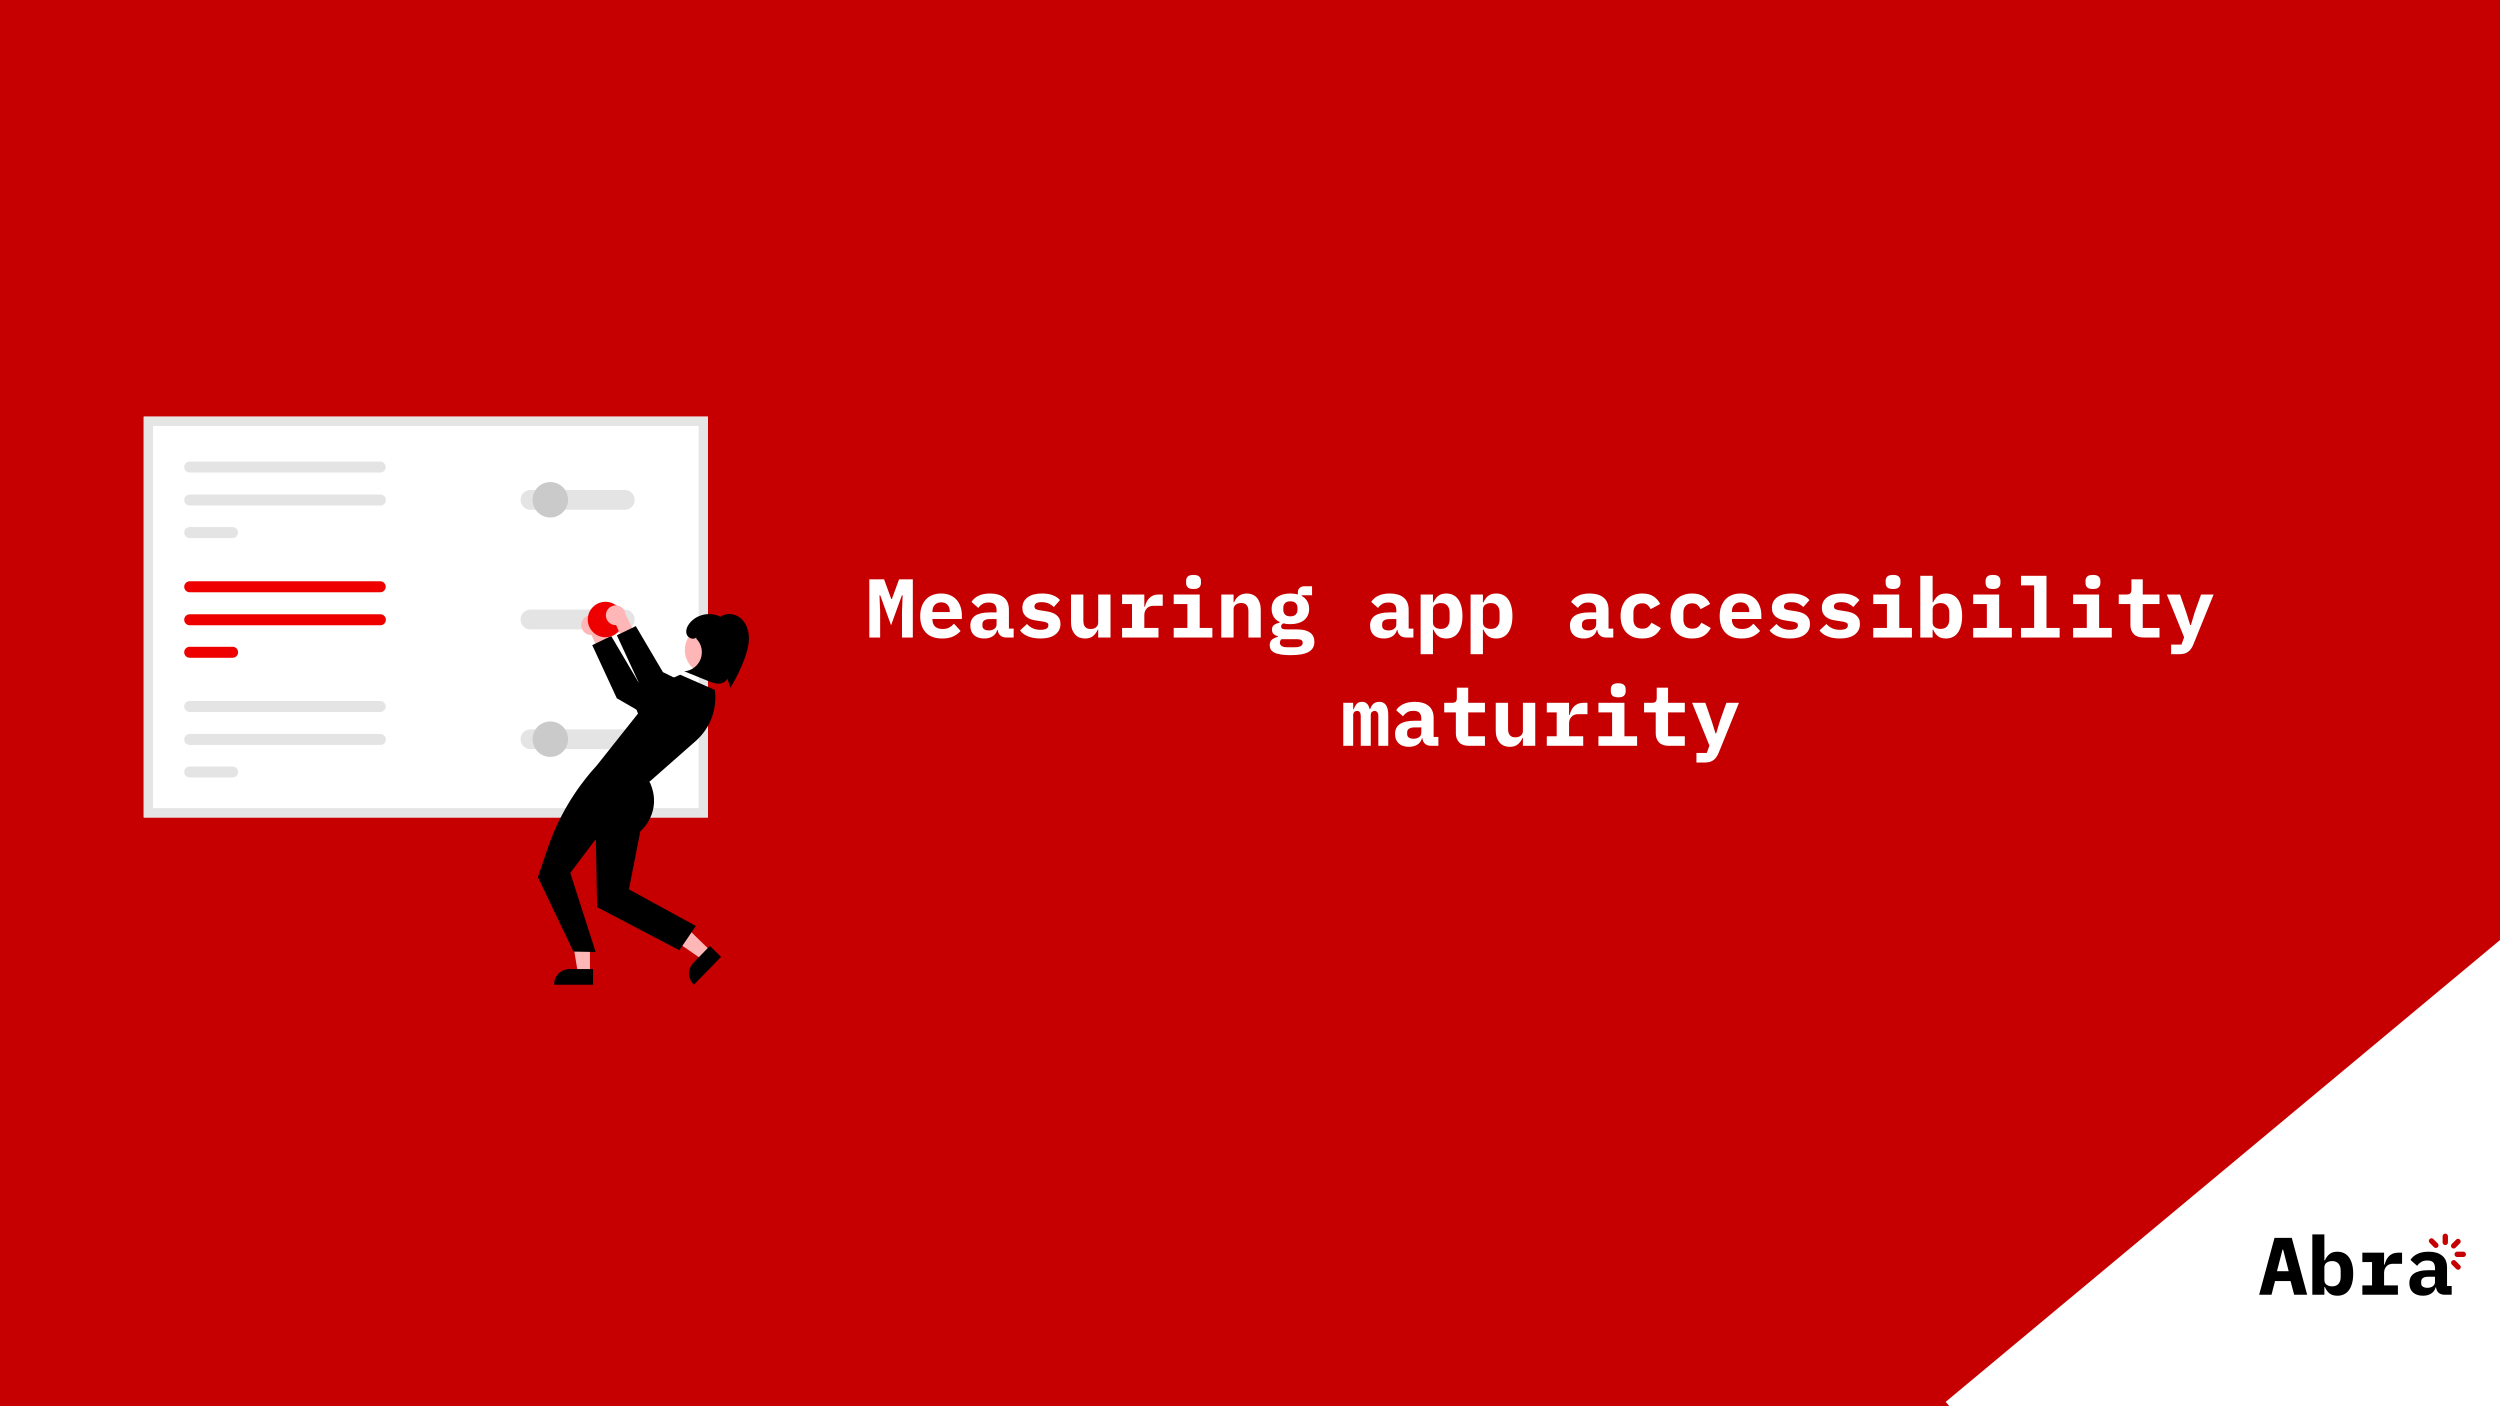 <svg xmlns="http://www.w3.org/2000/svg" width="1200" height="675" viewBox="0 0 1200 675" fill="none"><rect x="0" y="0" width="1200" height="675" fill="#333333" stroke="none"/><g clip-path="url(#clip0_2125_3212)"><rect width="1200" height="675" fill="#C60000"/><rect x="1201.31" y="450.13" width="201.626" height="348.022" transform="rotate(50.203 1201.31 450.13)" fill="white"/><g clip-path="url(#clip1_2125_3212)"><path d="M1173.49 621.478C1172.29 621.478 1171.32 621.178 1170.6 620.578C1169.87 619.952 1169.44 619.065 1169.31 617.917H1169.11C1168.75 619.248 1168.02 620.252 1166.92 620.93C1165.86 621.609 1164.54 621.948 1162.98 621.948C1161.03 621.948 1159.45 621.426 1158.25 620.383C1157.08 619.313 1156.49 617.826 1156.49 615.922C1156.49 613.809 1157.26 612.243 1158.8 611.226C1160.34 610.209 1162.59 609.7 1165.56 609.7H1168.8V608.683C1168.8 607.483 1168.51 606.583 1167.94 605.983C1167.39 605.356 1166.46 605.043 1165.13 605.043C1163.9 605.043 1162.91 605.278 1162.16 605.748C1161.4 606.217 1160.75 606.83 1160.21 607.587L1157.04 604.769C1157.72 603.622 1158.77 602.683 1160.21 601.952C1161.66 601.196 1163.53 600.817 1165.79 600.817C1168.55 600.817 1170.7 601.456 1172.24 602.735C1173.8 603.987 1174.58 605.891 1174.58 608.448V617.291H1176.81V621.478H1173.49ZM1165.17 618.152C1166.18 618.152 1167.04 617.904 1167.74 617.409C1168.45 616.913 1168.8 616.196 1168.8 615.256V612.83H1165.71C1163.34 612.83 1162.16 613.626 1162.16 615.217V616C1162.16 616.704 1162.43 617.239 1162.98 617.604C1163.53 617.969 1164.25 618.152 1165.17 618.152Z" fill="black"/><path d="M1133.93 616.979H1138.58V605.787H1133.93V601.287H1144.36V607H1144.63C1144.82 606.27 1145.06 605.565 1145.38 604.887C1145.71 604.183 1146.13 603.57 1146.63 603.048C1147.15 602.5 1147.77 602.07 1148.5 601.757C1149.23 601.444 1150.09 601.287 1151.08 601.287H1152.99V606.609H1148.7C1147.26 606.609 1146.18 607.039 1145.45 607.9C1144.72 608.735 1144.36 609.765 1144.36 610.992V616.979H1151V621.479H1133.93V616.979Z" fill="black"/><path d="M1109.92 592.522H1115.7V604.965H1115.98C1116.47 603.765 1117.19 602.774 1118.13 601.991C1119.06 601.209 1120.34 600.817 1121.95 600.817C1123.07 600.817 1124.09 601.026 1125 601.443C1125.94 601.861 1126.73 602.5 1127.38 603.361C1128.06 604.222 1128.58 605.317 1128.95 606.648C1129.34 607.978 1129.53 609.556 1129.53 611.383C1129.53 613.209 1129.34 614.787 1128.95 616.117C1128.58 617.448 1128.06 618.543 1127.38 619.404C1126.73 620.265 1125.94 620.904 1125 621.322C1124.09 621.739 1123.07 621.948 1121.95 621.948C1120.34 621.948 1119.06 621.569 1118.13 620.813C1117.19 620.03 1116.47 619.026 1115.98 617.8H1115.7V621.478H1109.92V592.522ZM1119.45 617.448C1120.76 617.448 1121.76 617.056 1122.46 616.274C1123.16 615.465 1123.52 614.356 1123.52 612.948V609.817C1123.52 608.409 1123.16 607.313 1122.46 606.53C1121.76 605.722 1120.76 605.317 1119.45 605.317C1118.44 605.317 1117.55 605.565 1116.8 606.061C1116.07 606.556 1115.7 607.339 1115.7 608.409V614.356C1115.7 615.426 1116.07 616.209 1116.8 616.704C1117.55 617.2 1118.44 617.448 1119.45 617.448Z" fill="black"/><path d="M1101.19 621.479L1099.47 614.905H1092.01L1090.33 621.479H1084.39L1091.77 594.165H1100.05L1107.44 621.479H1101.19ZM1095.91 599.839H1095.6L1092.95 610.17H1098.57L1095.91 599.839Z" fill="black"/><path d="M1178.95 595.016C1179.46 594.506 1180.24 594.506 1180.75 595.016C1181.26 595.526 1181.26 596.31 1180.75 596.821L1178.65 598.921C1178.4 599.171 1178.08 599.304 1177.75 599.304C1177.42 599.304 1177.1 599.171 1176.85 598.921C1176.34 598.411 1176.34 597.627 1176.85 597.116L1178.95 595.016Z" fill="#C60000"/><path d="M1178.7 605.205L1180.79 607.306C1181.3 607.816 1181.3 608.6 1180.79 609.111C1180.54 609.36 1180.22 609.493 1179.89 609.493C1179.56 609.493 1179.24 609.361 1178.99 609.111L1176.9 607.01C1176.39 606.5 1176.39 605.716 1176.9 605.205C1177.41 604.695 1178.19 604.695 1178.7 605.205Z" fill="#C60000"/><path d="M1168.02 594.745L1170.12 596.845C1170.63 597.356 1170.63 598.14 1170.12 598.65C1169.87 598.9 1169.55 599.033 1169.22 599.033C1168.89 599.033 1168.56 598.9 1168.31 598.65L1166.22 596.55C1165.71 596.039 1165.71 595.255 1166.22 594.745C1166.73 594.235 1167.51 594.235 1168.02 594.745Z" fill="#C60000"/><path d="M1179.45 600.801H1182.39C1183.1 600.801 1183.67 601.378 1183.67 602.086C1183.67 602.794 1183.1 603.371 1182.39 603.371H1179.45C1178.74 603.371 1178.16 602.794 1178.16 602.086C1178.16 601.378 1178.74 600.801 1179.45 600.801Z" fill="#C60000"/><path d="M1172.45 593.415C1172.45 592.708 1173.03 592.13 1173.74 592.13C1174.44 592.13 1175.02 592.708 1175.02 593.415V596.365C1175.02 597.073 1174.44 597.65 1173.74 597.65C1173.03 597.65 1172.45 597.073 1172.45 596.365V593.415Z" fill="#C60000"/></g><path d="M432.951 293.56L433.271 285.76H432.911L427.711 300.12L422.511 285.76H422.151L422.471 293.56V306H417.271V278.08H424.351L427.791 287.48H428.111L431.551 278.08H438.151V306H432.951V293.56ZM452.255 306.48C448.789 306.48 446.162 305.52 444.375 303.6C442.589 301.68 441.695 299.067 441.695 295.76C441.695 294.08 441.922 292.573 442.375 291.24C442.855 289.88 443.522 288.733 444.375 287.8C445.255 286.84 446.309 286.12 447.535 285.64C448.789 285.133 450.189 284.88 451.735 284.88C453.282 284.88 454.669 285.133 455.895 285.64C457.122 286.12 458.162 286.813 459.015 287.72C459.869 288.627 460.522 289.733 460.975 291.04C461.455 292.32 461.695 293.76 461.695 295.36V297.12H447.575V297.48C447.575 298.813 447.989 299.893 448.815 300.72C449.642 301.52 450.855 301.92 452.455 301.92C453.682 301.92 454.735 301.693 455.615 301.24C456.495 300.76 457.255 300.133 457.895 299.36L461.095 302.84C460.295 303.827 459.175 304.68 457.735 305.4C456.295 306.12 454.469 306.48 452.255 306.48ZM451.775 289.12C450.495 289.12 449.469 289.52 448.695 290.32C447.949 291.093 447.575 292.147 447.575 293.48V293.8H455.895V293.48C455.895 292.12 455.522 291.053 454.775 290.28C454.055 289.507 453.055 289.12 451.775 289.12ZM483.16 306C481.933 306 480.946 305.693 480.2 305.08C479.453 304.44 479.013 303.533 478.88 302.36H478.68C478.306 303.72 477.56 304.747 476.44 305.44C475.346 306.133 474 306.48 472.4 306.48C470.4 306.48 468.786 305.947 467.56 304.88C466.36 303.787 465.76 302.267 465.76 300.32C465.76 298.16 466.546 296.56 468.12 295.52C469.693 294.48 472 293.96 475.04 293.96H478.36V292.92C478.36 291.693 478.066 290.773 477.48 290.16C476.92 289.52 475.96 289.2 474.6 289.2C473.346 289.2 472.333 289.44 471.56 289.92C470.786 290.4 470.12 291.027 469.56 291.8L466.32 288.92C467.013 287.747 468.093 286.787 469.56 286.04C471.053 285.267 472.96 284.88 475.28 284.88C478.106 284.88 480.306 285.533 481.88 286.84C483.48 288.12 484.28 290.067 484.28 292.68V301.72H486.56V306H483.16ZM474.64 302.6C475.68 302.6 476.56 302.347 477.28 301.84C478 301.333 478.36 300.6 478.36 299.64V297.16H475.2C472.773 297.16 471.56 297.973 471.56 299.6V300.4C471.56 301.12 471.84 301.667 472.4 302.04C472.96 302.413 473.706 302.6 474.64 302.6ZM499.424 306.48C497.131 306.48 495.131 306.133 493.424 305.44C491.744 304.747 490.477 303.8 489.624 302.6L492.944 299.52C493.744 300.4 494.677 301.093 495.744 301.6C496.837 302.08 498.077 302.32 499.464 302.32C500.637 302.32 501.557 302.147 502.224 301.8C502.891 301.427 503.224 300.867 503.224 300.12C503.224 299.533 502.997 299.133 502.544 298.92C502.091 298.68 501.464 298.493 500.664 298.36L497.344 297.84C496.411 297.707 495.544 297.507 494.744 297.24C493.944 296.947 493.251 296.56 492.664 296.08C492.077 295.6 491.611 295.013 491.264 294.32C490.917 293.627 490.744 292.787 490.744 291.8C490.744 289.64 491.571 287.947 493.224 286.72C494.877 285.493 497.197 284.88 500.184 284.88C502.211 284.88 503.931 285.16 505.344 285.72C506.784 286.253 507.931 287.027 508.784 288.04L505.824 291.4C505.211 290.733 504.424 290.173 503.464 289.72C502.504 289.267 501.344 289.04 499.984 289.04C497.691 289.04 496.544 289.733 496.544 291.12C496.544 291.733 496.771 292.16 497.224 292.4C497.677 292.613 498.304 292.787 499.104 292.92L502.384 293.44C503.317 293.573 504.184 293.787 504.984 294.08C505.784 294.347 506.477 294.72 507.064 295.2C507.677 295.68 508.157 296.267 508.504 296.96C508.851 297.653 509.024 298.493 509.024 299.48C509.024 301.64 508.184 303.347 506.504 304.6C504.851 305.853 502.491 306.48 499.424 306.48ZM527.128 302.24H526.888C526.435 303.413 525.715 304.413 524.728 305.24C523.768 306.067 522.462 306.48 520.808 306.48C519.822 306.48 518.915 306.32 518.088 306C517.262 305.653 516.555 305.147 515.968 304.48C515.382 303.813 514.915 303 514.568 302.04C514.248 301.08 514.088 299.973 514.088 298.72V285.36H520.008V297.92C520.008 300.587 521.168 301.92 523.488 301.92C523.942 301.92 524.382 301.867 524.808 301.76C525.262 301.627 525.648 301.44 525.968 301.2C526.315 300.933 526.595 300.613 526.808 300.24C527.022 299.867 527.128 299.427 527.128 298.92V285.36H533.048V306H527.128V302.24ZM538.593 301.4H543.353V289.96H538.593V285.36H549.273V291.2H549.553C549.739 290.453 549.993 289.733 550.313 289.04C550.659 288.32 551.086 287.693 551.593 287.16C552.126 286.6 552.766 286.16 553.513 285.84C554.259 285.52 555.139 285.36 556.153 285.36H558.113V290.8H553.713C552.246 290.8 551.139 291.24 550.393 292.12C549.646 292.973 549.273 294.027 549.273 295.28V301.4H556.073V306H538.593V301.4ZM572.897 282.72C571.564 282.72 570.631 282.453 570.097 281.92C569.591 281.36 569.337 280.693 569.337 279.92V278.76C569.337 277.96 569.591 277.293 570.097 276.76C570.631 276.227 571.564 275.96 572.897 275.96C574.231 275.96 575.151 276.227 575.657 276.76C576.191 277.293 576.457 277.96 576.457 278.76V279.92C576.457 280.693 576.191 281.36 575.657 281.92C575.151 282.453 574.231 282.72 572.897 282.72ZM563.377 301.4H569.937V289.96H563.377V285.36H575.857V301.4H581.937V306H563.377V301.4ZM586.202 306V285.36H592.122V289.12H592.362C592.602 288.533 592.895 287.987 593.242 287.48C593.588 286.973 594.002 286.533 594.482 286.16C594.988 285.76 595.562 285.453 596.202 285.24C596.868 285 597.615 284.88 598.442 284.88C599.428 284.88 600.335 285.053 601.162 285.4C601.988 285.72 602.695 286.213 603.282 286.88C603.868 287.547 604.322 288.36 604.642 289.32C604.988 290.28 605.162 291.387 605.162 292.64V306H599.242V293.44C599.242 290.773 598.082 289.44 595.762 289.44C595.308 289.44 594.855 289.507 594.402 289.64C593.975 289.747 593.588 289.933 593.242 290.2C592.895 290.44 592.615 290.747 592.402 291.12C592.215 291.493 592.122 291.933 592.122 292.44V306H586.202ZM630.906 308.08C630.906 310.267 629.986 311.88 628.146 312.92C626.306 313.96 623.413 314.48 619.466 314.48C617.493 314.48 615.866 314.36 614.586 314.12C613.306 313.907 612.279 313.587 611.506 313.16C610.759 312.733 610.226 312.227 609.906 311.64C609.613 311.053 609.466 310.413 609.466 309.72C609.466 308.547 609.813 307.653 610.506 307.04C611.199 306.453 612.173 306 613.426 305.68V305.44C612.546 305.173 611.839 304.8 611.306 304.32C610.799 303.813 610.546 303.107 610.546 302.2C610.546 301.187 610.879 300.44 611.546 299.96C612.239 299.48 613.146 299.107 614.266 298.84V298.6C613.039 298.013 612.079 297.187 611.386 296.12C610.719 295.053 610.386 293.76 610.386 292.24C610.386 291.04 610.599 289.987 611.026 289.08C611.453 288.147 612.053 287.373 612.826 286.76C613.626 286.147 614.573 285.68 615.666 285.36C616.759 285.04 617.986 284.88 619.346 284.88C620.653 284.88 621.866 285.027 622.986 285.32V284.2C622.986 283.4 623.266 282.733 623.826 282.2C624.386 281.667 625.159 281.4 626.146 281.4H629.786V285.72H624.826V286.08C625.946 286.667 626.813 287.48 627.426 288.52C628.066 289.533 628.386 290.773 628.386 292.24C628.386 293.44 628.173 294.493 627.746 295.4C627.319 296.307 626.706 297.08 625.906 297.72C625.106 298.333 624.146 298.8 623.026 299.12C621.933 299.44 620.706 299.6 619.346 299.6C618.733 299.6 618.146 299.573 617.586 299.52C617.026 299.44 616.493 299.333 615.986 299.2C615.693 299.36 615.439 299.56 615.226 299.8C615.039 300.04 614.946 300.347 614.946 300.72C614.946 301.04 615.026 301.293 615.186 301.48C615.346 301.667 615.559 301.813 615.826 301.92C616.119 302 616.453 302.053 616.826 302.08C617.199 302.107 617.586 302.12 617.986 302.12H622.706C624.173 302.12 625.426 302.267 626.466 302.56C627.506 302.853 628.359 303.267 629.026 303.8C629.693 304.333 630.173 304.96 630.466 305.68C630.759 306.4 630.906 307.2 630.906 308.08ZM625.306 308.52C625.306 307.987 625.093 307.56 624.666 307.24C624.239 306.947 623.426 306.8 622.226 306.8H615.146C614.613 307.253 614.346 307.813 614.346 308.48C614.346 309.12 614.613 309.64 615.146 310.04C615.706 310.467 616.639 310.68 617.946 310.68H621.426C622.786 310.68 623.773 310.493 624.386 310.12C624.999 309.747 625.306 309.213 625.306 308.52ZM619.346 295.84C620.546 295.84 621.413 295.547 621.946 294.96C622.506 294.373 622.786 293.627 622.786 292.72V291.76C622.786 290.853 622.506 290.107 621.946 289.52C621.413 288.933 620.546 288.64 619.346 288.64C618.173 288.64 617.319 288.933 616.786 289.52C616.253 290.107 615.986 290.853 615.986 291.76V292.72C615.986 293.627 616.253 294.373 616.786 294.96C617.319 295.547 618.173 295.84 619.346 295.84ZM675.035 306C673.808 306 672.821 305.693 672.075 305.08C671.328 304.44 670.888 303.533 670.755 302.36H670.555C670.181 303.72 669.435 304.747 668.315 305.44C667.221 306.133 665.875 306.48 664.275 306.48C662.275 306.48 660.661 305.947 659.435 304.88C658.235 303.787 657.635 302.267 657.635 300.32C657.635 298.16 658.421 296.56 659.995 295.52C661.568 294.48 663.875 293.96 666.915 293.96H670.235V292.92C670.235 291.693 669.941 290.773 669.355 290.16C668.795 289.52 667.835 289.2 666.475 289.2C665.221 289.2 664.208 289.44 663.435 289.92C662.661 290.4 661.995 291.027 661.435 291.8L658.195 288.92C658.888 287.747 659.968 286.787 661.435 286.04C662.928 285.267 664.835 284.88 667.155 284.88C669.981 284.88 672.181 285.533 673.755 286.84C675.355 288.12 676.155 290.067 676.155 292.68V301.72H678.435V306H675.035ZM666.515 302.6C667.555 302.6 668.435 302.347 669.155 301.84C669.875 301.333 670.235 300.6 670.235 299.64V297.16H667.075C664.648 297.16 663.435 297.973 663.435 299.6V300.4C663.435 301.12 663.715 301.667 664.275 302.04C664.835 302.413 665.581 302.6 666.515 302.6ZM681.899 285.36H687.819V289.12H688.099C688.606 287.893 689.339 286.88 690.299 286.08C691.259 285.28 692.566 284.88 694.219 284.88C695.366 284.88 696.406 285.093 697.339 285.52C698.299 285.947 699.112 286.6 699.779 287.48C700.472 288.36 701.006 289.48 701.379 290.84C701.779 292.2 701.979 293.813 701.979 295.68C701.979 297.547 701.779 299.16 701.379 300.52C701.006 301.88 700.472 303 699.779 303.88C699.112 304.76 698.299 305.413 697.339 305.84C696.406 306.267 695.366 306.48 694.219 306.48C692.566 306.48 691.259 306.093 690.299 305.32C689.339 304.52 688.606 303.493 688.099 302.24H687.819V314H681.899V285.36ZM691.659 301.88C692.992 301.88 694.019 301.48 694.739 300.68C695.459 299.853 695.819 298.72 695.819 297.28V294.08C695.819 292.64 695.459 291.52 694.739 290.72C694.019 289.893 692.992 289.48 691.659 289.48C690.619 289.48 689.712 289.733 688.939 290.24C688.192 290.747 687.819 291.547 687.819 292.64V298.72C687.819 299.813 688.192 300.613 688.939 301.12C689.712 301.627 690.619 301.88 691.659 301.88ZM705.883 285.36H711.803V289.12H712.083C712.59 287.893 713.323 286.88 714.283 286.08C715.243 285.28 716.55 284.88 718.203 284.88C719.35 284.88 720.39 285.093 721.323 285.52C722.283 285.947 723.097 286.6 723.763 287.48C724.457 288.36 724.99 289.48 725.363 290.84C725.763 292.2 725.963 293.813 725.963 295.68C725.963 297.547 725.763 299.16 725.363 300.52C724.99 301.88 724.457 303 723.763 303.88C723.097 304.76 722.283 305.413 721.323 305.84C720.39 306.267 719.35 306.48 718.203 306.48C716.55 306.48 715.243 306.093 714.283 305.32C713.323 304.52 712.59 303.493 712.083 302.24H711.803V314H705.883V285.36ZM715.643 301.88C716.977 301.88 718.003 301.48 718.723 300.68C719.443 299.853 719.803 298.72 719.803 297.28V294.08C719.803 292.64 719.443 291.52 718.723 290.72C718.003 289.893 716.977 289.48 715.643 289.48C714.603 289.48 713.697 289.733 712.923 290.24C712.177 290.747 711.803 291.547 711.803 292.64V298.72C711.803 299.813 712.177 300.613 712.923 301.12C713.697 301.627 714.603 301.88 715.643 301.88ZM770.972 306C769.746 306 768.759 305.693 768.012 305.08C767.266 304.44 766.826 303.533 766.692 302.36H766.492C766.119 303.72 765.372 304.747 764.252 305.44C763.159 306.133 761.812 306.48 760.212 306.48C758.212 306.48 756.599 305.947 755.372 304.88C754.172 303.787 753.572 302.267 753.572 300.32C753.572 298.16 754.359 296.56 755.932 295.52C757.506 294.48 759.812 293.96 762.852 293.96H766.172V292.92C766.172 291.693 765.879 290.773 765.292 290.16C764.732 289.52 763.772 289.2 762.412 289.2C761.159 289.2 760.146 289.44 759.372 289.92C758.599 290.4 757.932 291.027 757.372 291.8L754.132 288.92C754.826 287.747 755.906 286.787 757.372 286.04C758.866 285.267 760.772 284.88 763.092 284.88C765.919 284.88 768.119 285.533 769.692 286.84C771.292 288.12 772.092 290.067 772.092 292.68V301.72H774.372V306H770.972ZM762.452 302.6C763.492 302.6 764.372 302.347 765.092 301.84C765.812 301.333 766.172 300.6 766.172 299.64V297.16H763.012C760.586 297.16 759.372 297.973 759.372 299.6V300.4C759.372 301.12 759.652 301.667 760.212 302.04C760.772 302.413 761.519 302.6 762.452 302.6ZM788.317 306.48C786.69 306.48 785.223 306.24 783.917 305.76C782.637 305.253 781.543 304.533 780.637 303.6C779.757 302.667 779.077 301.533 778.597 300.2C778.117 298.867 777.877 297.36 777.877 295.68C777.877 294 778.117 292.493 778.597 291.16C779.077 289.827 779.757 288.693 780.637 287.76C781.543 286.827 782.637 286.12 783.917 285.64C785.223 285.133 786.677 284.88 788.277 284.88C790.543 284.88 792.357 285.347 793.717 286.28C795.103 287.187 796.157 288.4 796.877 289.92L792.317 292.4C791.943 291.6 791.45 290.933 790.837 290.4C790.25 289.867 789.397 289.6 788.277 289.6C786.917 289.6 785.863 290 785.117 290.8C784.397 291.573 784.037 292.64 784.037 294V297.36C784.037 298.72 784.397 299.8 785.117 300.6C785.863 301.373 786.943 301.76 788.357 301.76C789.503 301.76 790.397 301.493 791.037 300.96C791.703 300.427 792.263 299.733 792.717 298.88L797.197 301.44C796.45 302.96 795.357 304.187 793.917 305.12C792.503 306.027 790.637 306.48 788.317 306.48ZM812.301 306.48C810.674 306.48 809.208 306.24 807.901 305.76C806.621 305.253 805.528 304.533 804.621 303.6C803.741 302.667 803.061 301.533 802.581 300.2C802.101 298.867 801.861 297.36 801.861 295.68C801.861 294 802.101 292.493 802.581 291.16C803.061 289.827 803.741 288.693 804.621 287.76C805.528 286.827 806.621 286.12 807.901 285.64C809.208 285.133 810.661 284.88 812.261 284.88C814.528 284.88 816.341 285.347 817.701 286.28C819.088 287.187 820.141 288.4 820.861 289.92L816.301 292.4C815.928 291.6 815.434 290.933 814.821 290.4C814.234 289.867 813.381 289.6 812.261 289.6C810.901 289.6 809.848 290 809.101 290.8C808.381 291.573 808.021 292.64 808.021 294V297.36C808.021 298.72 808.381 299.8 809.101 300.6C809.848 301.373 810.928 301.76 812.341 301.76C813.488 301.76 814.381 301.493 815.021 300.96C815.688 300.427 816.248 299.733 816.701 298.88L821.181 301.44C820.434 302.96 819.341 304.187 817.901 305.12C816.488 306.027 814.621 306.48 812.301 306.48ZM836.005 306.48C832.539 306.48 829.912 305.52 828.125 303.6C826.339 301.68 825.445 299.067 825.445 295.76C825.445 294.08 825.672 292.573 826.125 291.24C826.605 289.88 827.272 288.733 828.125 287.8C829.005 286.84 830.059 286.12 831.285 285.64C832.539 285.133 833.939 284.88 835.485 284.88C837.032 284.88 838.419 285.133 839.645 285.64C840.872 286.12 841.912 286.813 842.765 287.72C843.619 288.627 844.272 289.733 844.725 291.04C845.205 292.32 845.445 293.76 845.445 295.36V297.12H831.325V297.48C831.325 298.813 831.739 299.893 832.565 300.72C833.392 301.52 834.605 301.92 836.205 301.92C837.432 301.92 838.485 301.693 839.365 301.24C840.245 300.76 841.005 300.133 841.645 299.36L844.845 302.84C844.045 303.827 842.925 304.68 841.485 305.4C840.045 306.12 838.219 306.48 836.005 306.48ZM835.525 289.12C834.245 289.12 833.219 289.52 832.445 290.32C831.699 291.093 831.325 292.147 831.325 293.48V293.8H839.645V293.48C839.645 292.12 839.272 291.053 838.525 290.28C837.805 289.507 836.805 289.12 835.525 289.12ZM859.19 306.48C856.896 306.48 854.896 306.133 853.19 305.44C851.51 304.747 850.243 303.8 849.39 302.6L852.71 299.52C853.51 300.4 854.443 301.093 855.51 301.6C856.603 302.08 857.843 302.32 859.23 302.32C860.403 302.32 861.323 302.147 861.99 301.8C862.656 301.427 862.99 300.867 862.99 300.12C862.99 299.533 862.763 299.133 862.31 298.92C861.856 298.68 861.23 298.493 860.43 298.36L857.11 297.84C856.176 297.707 855.31 297.507 854.51 297.24C853.71 296.947 853.016 296.56 852.43 296.08C851.843 295.6 851.376 295.013 851.03 294.32C850.683 293.627 850.51 292.787 850.51 291.8C850.51 289.64 851.336 287.947 852.99 286.72C854.643 285.493 856.963 284.88 859.95 284.88C861.976 284.88 863.696 285.16 865.11 285.72C866.55 286.253 867.696 287.027 868.55 288.04L865.59 291.4C864.976 290.733 864.19 290.173 863.23 289.72C862.27 289.267 861.11 289.04 859.75 289.04C857.456 289.04 856.31 289.733 856.31 291.12C856.31 291.733 856.536 292.16 856.99 292.4C857.443 292.613 858.07 292.787 858.87 292.92L862.15 293.44C863.083 293.573 863.95 293.787 864.75 294.08C865.55 294.347 866.243 294.72 866.83 295.2C867.443 295.68 867.923 296.267 868.27 296.96C868.616 297.653 868.79 298.493 868.79 299.48C868.79 301.64 867.95 303.347 866.27 304.6C864.616 305.853 862.256 306.48 859.19 306.48ZM883.174 306.48C880.881 306.48 878.881 306.133 877.174 305.44C875.494 304.747 874.227 303.8 873.374 302.6L876.694 299.52C877.494 300.4 878.427 301.093 879.494 301.6C880.587 302.08 881.827 302.32 883.214 302.32C884.387 302.32 885.307 302.147 885.974 301.8C886.641 301.427 886.974 300.867 886.974 300.12C886.974 299.533 886.747 299.133 886.294 298.92C885.841 298.68 885.214 298.493 884.414 298.36L881.094 297.84C880.161 297.707 879.294 297.507 878.494 297.24C877.694 296.947 877.001 296.56 876.414 296.08C875.827 295.6 875.361 295.013 875.014 294.32C874.667 293.627 874.494 292.787 874.494 291.8C874.494 289.64 875.321 287.947 876.974 286.72C878.627 285.493 880.947 284.88 883.934 284.88C885.961 284.88 887.681 285.16 889.094 285.72C890.534 286.253 891.681 287.027 892.534 288.04L889.574 291.4C888.961 290.733 888.174 290.173 887.214 289.72C886.254 289.267 885.094 289.04 883.734 289.04C881.441 289.04 880.294 289.733 880.294 291.12C880.294 291.733 880.521 292.16 880.974 292.4C881.427 292.613 882.054 292.787 882.854 292.92L886.134 293.44C887.067 293.573 887.934 293.787 888.734 294.08C889.534 294.347 890.227 294.72 890.814 295.2C891.427 295.68 891.907 296.267 892.254 296.96C892.601 297.653 892.774 298.493 892.774 299.48C892.774 301.64 891.934 303.347 890.254 304.6C888.601 305.853 886.241 306.48 883.174 306.48ZM908.678 282.72C907.345 282.72 906.412 282.453 905.878 281.92C905.372 281.36 905.118 280.693 905.118 279.92V278.76C905.118 277.96 905.372 277.293 905.878 276.76C906.412 276.227 907.345 275.96 908.678 275.96C910.012 275.96 910.932 276.227 911.438 276.76C911.972 277.293 912.238 277.96 912.238 278.76V279.92C912.238 280.693 911.972 281.36 911.438 281.92C910.932 282.453 910.012 282.72 908.678 282.72ZM899.158 301.4H905.718V289.96H899.158V285.36H911.638V301.4H917.718V306H899.158V301.4ZM921.743 276.4H927.663V289.12H927.943C928.449 287.893 929.183 286.88 930.143 286.08C931.103 285.28 932.409 284.88 934.063 284.88C935.209 284.88 936.249 285.093 937.183 285.52C938.143 285.947 938.956 286.6 939.623 287.48C940.316 288.36 940.849 289.48 941.223 290.84C941.623 292.2 941.823 293.813 941.823 295.68C941.823 297.547 941.623 299.16 941.223 300.52C940.849 301.88 940.316 303 939.623 303.88C938.956 304.76 938.143 305.413 937.183 305.84C936.249 306.267 935.209 306.48 934.063 306.48C932.409 306.48 931.103 306.093 930.143 305.32C929.183 304.52 928.449 303.493 927.943 302.24H927.663V306H921.743V276.4ZM931.503 301.88C932.836 301.88 933.863 301.48 934.583 300.68C935.303 299.853 935.663 298.72 935.663 297.28V294.08C935.663 292.64 935.303 291.52 934.583 290.72C933.863 289.893 932.836 289.48 931.503 289.48C930.463 289.48 929.556 289.733 928.783 290.24C928.036 290.747 927.663 291.547 927.663 292.64V298.72C927.663 299.813 928.036 300.613 928.783 301.12C929.556 301.627 930.463 301.88 931.503 301.88ZM956.647 282.72C955.314 282.72 954.381 282.453 953.847 281.92C953.341 281.36 953.087 280.693 953.087 279.92V278.76C953.087 277.96 953.341 277.293 953.847 276.76C954.381 276.227 955.314 275.96 956.647 275.96C957.981 275.96 958.901 276.227 959.407 276.76C959.941 277.293 960.207 277.96 960.207 278.76V279.92C960.207 280.693 959.941 281.36 959.407 281.92C958.901 282.453 957.981 282.72 956.647 282.72ZM947.127 301.4H953.687V289.96H947.127V285.36H959.607V301.4H965.687V306H947.127V301.4ZM970.072 301.4H976.392V281H970.072V276.4H982.312V301.4H988.632V306H970.072V301.4ZM1004.62 282.72C1003.28 282.72 1002.35 282.453 1001.82 281.92C1001.31 281.36 1001.06 280.693 1001.06 279.92V278.76C1001.06 277.96 1001.31 277.293 1001.82 276.76C1002.35 276.227 1003.28 275.96 1004.62 275.96C1005.95 275.96 1006.87 276.227 1007.38 276.76C1007.91 277.293 1008.18 277.96 1008.18 278.76V279.92C1008.18 280.693 1007.91 281.36 1007.38 281.92C1006.87 282.453 1005.95 282.72 1004.62 282.72ZM995.096 301.4H1001.66V289.96H995.096V285.36H1007.58V301.4H1013.66V306H995.096V301.4ZM1028.92 306C1026.79 306 1025.2 305.44 1024.16 304.32C1023.12 303.2 1022.6 301.773 1022.6 300.04V289.96H1017V285.36H1020.64C1021.52 285.36 1022.15 285.187 1022.52 284.84C1022.89 284.493 1023.08 283.853 1023.08 282.92V278.08H1028.52V285.36H1036.56V289.96H1028.52V301.4H1036.56V306H1028.92ZM1056.5 285.36H1062.54L1052.82 309.32C1052.21 310.84 1051.4 312 1050.38 312.8C1049.37 313.6 1047.98 314 1046.22 314H1042.14V309.4H1047.1L1048.38 305.88L1040.06 285.36H1046.42L1049.42 294.04L1051.3 300.04H1051.62L1053.42 294.04L1056.5 285.36ZM644.763 358V337.36H649.523V340.4H649.803C650.123 339.44 650.576 338.613 651.163 337.92C651.776 337.227 652.629 336.88 653.723 336.88C655.723 336.88 656.949 338.053 657.403 340.4H657.643C657.803 339.92 658.003 339.467 658.243 339.04C658.483 338.613 658.776 338.24 659.123 337.92C659.469 337.6 659.883 337.347 660.363 337.16C660.843 336.973 661.403 336.88 662.043 336.88C664.923 336.88 666.363 339 666.363 343.24V358H661.603V343.84C661.603 342.88 661.429 342.213 661.083 341.84C660.763 341.44 660.336 341.24 659.803 341.24C659.296 341.24 658.856 341.413 658.483 341.76C658.136 342.08 657.963 342.587 657.963 343.28V358H653.163V343.84C653.163 342.88 653.003 342.213 652.683 341.84C652.389 341.44 651.976 341.24 651.443 341.24C650.909 341.24 650.456 341.413 650.083 341.76C649.709 342.08 649.523 342.587 649.523 343.28V358H644.763ZM687.027 358C685.8 358 684.814 357.693 684.067 357.08C683.32 356.44 682.88 355.533 682.747 354.36H682.547C682.174 355.72 681.427 356.747 680.307 357.44C679.214 358.133 677.867 358.48 676.267 358.48C674.267 358.48 672.654 357.947 671.427 356.88C670.227 355.787 669.627 354.267 669.627 352.32C669.627 350.16 670.414 348.56 671.987 347.52C673.56 346.48 675.867 345.96 678.907 345.96H682.227V344.92C682.227 343.693 681.934 342.773 681.347 342.16C680.787 341.52 679.827 341.2 678.467 341.2C677.214 341.2 676.2 341.44 675.427 341.92C674.654 342.4 673.987 343.027 673.427 343.8L670.187 340.92C670.88 339.747 671.96 338.787 673.427 338.04C674.92 337.267 676.827 336.88 679.147 336.88C681.974 336.88 684.174 337.533 685.747 338.84C687.347 340.12 688.147 342.067 688.147 344.68V353.72H690.427V358H687.027ZM678.507 354.6C679.547 354.6 680.427 354.347 681.147 353.84C681.867 353.333 682.227 352.6 682.227 351.64V349.16H679.067C676.64 349.16 675.427 349.973 675.427 351.6V352.4C675.427 353.12 675.707 353.667 676.267 354.04C676.827 354.413 677.574 354.6 678.507 354.6ZM705.131 358C702.998 358 701.411 357.44 700.371 356.32C699.331 355.2 698.811 353.773 698.811 352.04V341.96H693.211V337.36H696.851C697.731 337.36 698.358 337.187 698.731 336.84C699.105 336.493 699.291 335.853 699.291 334.92V330.08H704.731V337.36H712.771V341.96H704.731V353.4H712.771V358H705.131ZM730.996 354.24H730.756C730.302 355.413 729.582 356.413 728.596 357.24C727.636 358.067 726.329 358.48 724.676 358.48C723.689 358.48 722.782 358.32 721.956 358C721.129 357.653 720.422 357.147 719.836 356.48C719.249 355.813 718.782 355 718.436 354.04C718.116 353.08 717.956 351.973 717.956 350.72V337.36H723.876V349.92C723.876 352.587 725.036 353.92 727.356 353.92C727.809 353.92 728.249 353.867 728.676 353.76C729.129 353.627 729.516 353.44 729.836 353.2C730.182 352.933 730.462 352.613 730.676 352.24C730.889 351.867 730.996 351.427 730.996 350.92V337.36H736.916V358H730.996V354.24ZM742.46 353.4H747.22V341.96H742.46V337.36H753.14V343.2H753.42C753.607 342.453 753.86 341.733 754.18 341.04C754.527 340.32 754.953 339.693 755.46 339.16C755.993 338.6 756.633 338.16 757.38 337.84C758.127 337.52 759.007 337.36 760.02 337.36H761.98V342.8H757.58C756.113 342.8 755.007 343.24 754.26 344.12C753.513 344.973 753.14 346.027 753.14 347.28V353.4H759.94V358H742.46V353.4ZM776.764 334.72C775.431 334.72 774.498 334.453 773.964 333.92C773.458 333.36 773.204 332.693 773.204 331.92V330.76C773.204 329.96 773.458 329.293 773.964 328.76C774.498 328.227 775.431 327.96 776.764 327.96C778.098 327.96 779.018 328.227 779.524 328.76C780.058 329.293 780.324 329.96 780.324 330.76V331.92C780.324 332.693 780.058 333.36 779.524 333.92C779.018 334.453 778.098 334.72 776.764 334.72ZM767.244 353.4H773.804V341.96H767.244V337.36H779.724V353.4H785.804V358H767.244V353.4ZM801.069 358C798.935 358 797.349 357.44 796.309 356.32C795.269 355.2 794.749 353.773 794.749 352.04V341.96H789.149V337.36H792.789C793.669 337.36 794.295 337.187 794.669 336.84C795.042 336.493 795.229 335.853 795.229 334.92V330.08H800.669V337.36H808.709V341.96H800.669V353.4H808.709V358H801.069ZM828.653 337.36H834.693L824.973 361.32C824.36 362.84 823.546 364 822.533 364.8C821.52 365.6 820.133 366 818.373 366H814.293V361.4H819.253L820.533 357.88L812.213 337.36H818.573L821.573 346.04L823.453 352.04H823.773L825.573 346.04L828.653 337.36Z" fill="white"/><path d="M339.819 392.376H69V200H339.819V392.376Z" fill="white"/><path d="M91.061 279.012C90.361 279.012 89.69 279.29 89.195 279.785C88.7 280.28 88.422 280.951 88.422 281.651C88.422 282.351 88.7 283.022 89.195 283.517C89.69 284.012 90.361 284.29 91.061 284.29H182.517C183.216 284.288 183.886 284.01 184.379 283.515C184.873 283.02 185.151 282.35 185.151 281.651C185.151 280.952 184.873 280.282 184.379 279.787C183.886 279.292 183.216 279.014 182.517 279.012H91.061Z" fill="#EE0000"/><path d="M91.06 294.845C90.361 294.843 89.689 295.12 89.193 295.614C88.697 296.107 88.418 296.778 88.416 297.478C88.415 298.178 88.691 298.85 89.185 299.345C89.679 299.841 90.349 300.121 91.049 300.122H182.584C183.284 300.122 183.955 299.844 184.45 299.349C184.945 298.854 185.223 298.183 185.223 297.483C185.223 296.784 184.945 296.112 184.45 295.618C183.955 295.123 183.284 294.845 182.584 294.845H91.06Z" fill="#EE0000"/><path d="M91.06 310.451C90.361 310.45 89.689 310.726 89.193 311.22C88.697 311.714 88.418 312.385 88.416 313.084C88.415 313.784 88.691 314.456 89.185 314.952C89.679 315.448 90.349 315.727 91.049 315.729H111.647C112.347 315.729 113.018 315.451 113.513 314.956C114.008 314.461 114.286 313.79 114.286 313.09C114.286 312.39 114.008 311.719 113.513 311.224C113.018 310.729 112.347 310.451 111.647 310.451H91.06Z" fill="#EE0000"/><path d="M339.819 392.376H69V200H339.819V392.376ZM73.452 387.925H335.367V204.452H73.452V387.925Z" fill="#E5E5E5"/><path d="M254.605 350.105C253.346 350.104 252.139 350.602 251.248 351.49C250.356 352.378 249.854 353.584 249.852 354.842C249.849 356.1 250.346 357.308 251.234 358.2C252.121 359.092 253.326 359.595 254.585 359.599H299.907C300.531 359.599 301.149 359.477 301.725 359.239C302.302 359 302.826 358.651 303.267 358.21C303.708 357.769 304.058 357.246 304.297 356.67C304.536 356.093 304.659 355.476 304.659 354.852C304.659 354.228 304.536 353.611 304.297 353.035C304.058 352.458 303.708 351.935 303.267 351.494C302.826 351.053 302.302 350.704 301.725 350.465C301.149 350.227 300.531 350.105 299.907 350.105H254.605Z" fill="#E4E4E4"/><path d="M254.605 292.624C253.346 292.622 252.139 293.12 251.248 294.008C250.356 294.897 249.854 296.102 249.852 297.361C249.849 298.619 250.346 299.827 251.234 300.719C252.121 301.611 253.326 302.114 254.585 302.117H299.907C300.531 302.118 301.149 301.995 301.725 301.757C302.302 301.519 302.826 301.169 303.267 300.729C303.708 300.288 304.058 299.764 304.297 299.188C304.536 298.612 304.659 297.994 304.659 297.371C304.659 296.747 304.536 296.129 304.297 295.553C304.058 294.977 303.708 294.453 303.267 294.013C302.826 293.572 302.302 293.222 301.725 292.984C301.149 292.746 300.531 292.623 299.907 292.624H254.605Z" fill="#E4E4E4"/><path d="M91.06 352.304C90.714 352.303 90.371 352.371 90.05 352.502C89.73 352.634 89.438 352.828 89.193 353.073C88.947 353.317 88.752 353.608 88.619 353.928C88.486 354.247 88.417 354.59 88.416 354.937C88.415 355.283 88.483 355.627 88.615 355.947C88.747 356.268 88.941 356.559 89.185 356.804C89.43 357.05 89.72 357.245 90.04 357.378C90.36 357.511 90.703 357.58 91.049 357.581H182.584C183.284 357.581 183.955 357.303 184.45 356.808C184.945 356.313 185.223 355.642 185.223 354.942C185.223 354.243 184.945 353.571 184.45 353.077C183.955 352.582 183.284 352.304 182.584 352.304H91.06Z" fill="#E4E4E4"/><path d="M91.06 367.91C90.714 367.909 90.371 367.976 90.05 368.108C89.73 368.24 89.438 368.434 89.193 368.679C88.947 368.923 88.752 369.214 88.619 369.533C88.486 369.853 88.417 370.196 88.416 370.543C88.415 370.889 88.483 371.233 88.615 371.553C88.747 371.874 88.941 372.165 89.185 372.41C89.43 372.656 89.72 372.851 90.04 372.984C90.36 373.117 90.703 373.186 91.049 373.187H111.647C112.347 373.187 113.018 372.909 113.513 372.414C114.008 371.919 114.286 371.248 114.286 370.548C114.286 369.849 114.008 369.177 113.513 368.683C113.018 368.188 112.347 367.91 111.647 367.91H91.06Z" fill="#E4E4E4"/><path d="M91.061 336.471C90.361 336.471 89.69 336.749 89.195 337.244C88.7 337.739 88.422 338.41 88.422 339.11C88.422 339.81 88.7 340.481 89.195 340.976C89.69 341.471 90.361 341.749 91.061 341.749H182.517C183.216 341.747 183.886 341.469 184.379 340.974C184.873 340.479 185.151 339.809 185.151 339.11C185.151 338.411 184.873 337.741 184.379 337.246C183.886 336.751 183.216 336.473 182.517 336.471H91.061Z" fill="#E4E4E4"/><path d="M91.061 221.554C90.361 221.554 89.69 221.832 89.195 222.327C88.7 222.821 88.422 223.493 88.422 224.192C88.422 224.892 88.7 225.563 89.195 226.058C89.69 226.553 90.361 226.831 91.061 226.831H182.517C183.216 226.83 183.886 226.551 184.379 226.057C184.873 225.562 185.151 224.891 185.151 224.192C185.151 223.493 184.873 222.823 184.379 222.328C183.886 221.834 183.216 221.555 182.517 221.554H91.061Z" fill="#E4E4E4"/><path d="M91.06 237.386C90.714 237.386 90.371 237.453 90.05 237.585C89.73 237.717 89.438 237.911 89.193 238.155C88.947 238.4 88.752 238.69 88.619 239.01C88.486 239.33 88.417 239.673 88.416 240.019C88.415 240.366 88.483 240.709 88.615 241.03C88.747 241.35 88.941 241.641 89.185 241.887C89.43 242.132 89.72 242.327 90.04 242.461C90.36 242.594 90.703 242.663 91.049 242.664H182.584C182.931 242.664 183.274 242.595 183.594 242.463C183.914 242.33 184.205 242.136 184.45 241.891C184.695 241.646 184.889 241.355 185.022 241.035C185.155 240.715 185.223 240.372 185.223 240.025C185.223 239.678 185.155 239.335 185.022 239.015C184.889 238.695 184.695 238.404 184.45 238.159C184.205 237.914 183.914 237.72 183.594 237.587C183.274 237.454 182.931 237.386 182.584 237.386H91.06Z" fill="#E4E4E4"/><path d="M91.06 252.992C90.361 252.991 89.689 253.267 89.193 253.761C88.697 254.255 88.418 254.926 88.416 255.625C88.415 256.325 88.691 256.997 89.185 257.493C89.679 257.989 90.349 258.268 91.049 258.27H111.647C112.347 258.27 113.018 257.992 113.513 257.497C114.008 257.002 114.286 256.331 114.286 255.631C114.286 254.931 114.008 254.26 113.513 253.765C113.018 253.27 112.347 252.992 111.647 252.992H91.06Z" fill="#E4E4E4"/><path d="M254.605 235.188C253.346 235.186 252.139 235.684 251.248 236.572C250.356 237.46 249.854 238.666 249.852 239.924C249.849 241.182 250.346 242.39 251.234 243.282C252.121 244.174 253.326 244.677 254.585 244.681H299.907C300.531 244.681 301.149 244.559 301.725 244.321C302.302 244.082 302.826 243.733 303.267 243.292C303.708 242.851 304.058 242.328 304.297 241.752C304.536 241.175 304.659 240.558 304.659 239.934C304.659 239.31 304.536 238.693 304.297 238.117C304.058 237.54 303.708 237.017 303.267 236.576C302.826 236.135 302.302 235.786 301.725 235.547C301.149 235.309 300.531 235.187 299.907 235.188H254.605Z" fill="#E4E4E4"/><path d="M264.153 248.401C268.854 248.401 272.665 244.59 272.665 239.889C272.665 235.188 268.854 231.376 264.153 231.376C259.452 231.376 255.641 235.188 255.641 239.889C255.641 244.59 259.452 248.401 264.153 248.401Z" fill="#CACACA"/><path d="M279.031 299.429C278.936 300.112 278.993 300.808 279.197 301.467C279.4 302.126 279.746 302.733 280.209 303.244C280.673 303.755 281.242 304.158 281.878 304.425C282.514 304.692 283.201 304.816 283.89 304.789L288.411 314.579L295.03 313.283L288.452 299.548C288.33 298.393 287.788 297.323 286.929 296.541C286.071 295.758 284.955 295.318 283.794 295.304C282.633 295.289 281.506 295.701 280.629 296.461C279.751 297.221 279.182 298.277 279.031 299.429V299.429Z" fill="#FFB6B6"/><path d="M324.825 336.475L306.381 327.352L293.366 305.264L284.27 309.664L296.075 335.181L325.899 352.397L324.825 336.475Z" fill="black"/><path d="M283.185 467.051L277.387 467.051L274.629 450.334L283.186 450.335L283.185 467.051Z" fill="#FFB6B6"/><path d="M284.663 472.672L265.969 472.671V472.435C265.969 470.505 266.736 468.654 268.1 467.289C269.465 465.925 271.315 465.158 273.245 465.158H273.246L284.664 465.159L284.663 472.672Z" fill="black"/><path d="M341.058 456.418L337.013 460.571L323.113 450.884L329.084 444.754L341.058 456.418Z" fill="#FFB6B6"/><path d="M346.116 459.28L333.072 472.672L332.902 472.507C331.52 471.16 330.729 469.32 330.704 467.39C330.678 465.46 331.42 463.6 332.767 462.217L332.767 462.217L340.734 454.038L346.116 459.28Z" fill="black"/><path d="M290.353 367.565H286.343C275.918 378.956 267.961 392.38 262.97 406.992L258.18 421.018L275.253 456.766L285.907 456.956L273.73 419.004L285.997 402.735L286.616 435.438L326.1 456.134L334.003 444.46L301.873 426.892L307.345 399.075C307.345 399.075 318.354 389.895 311.943 375.543L290.353 367.565Z" fill="black"/><path d="M343.13 331.161L326.467 323.863L308.126 331.99C308.126 331.99 302.932 334.944 306.243 342.511L286.344 367.565C286.344 367.565 286.381 367.575 311.389 375.543L333.952 355.673C337.378 352.656 340.008 348.841 341.609 344.565C343.21 340.29 343.732 335.686 343.13 331.161V331.161Z" fill="black"/><path d="M340.332 323.647C346.747 323.647 351.947 318.447 351.947 312.032C351.947 305.617 346.747 300.417 340.332 300.417C333.917 300.417 328.717 305.617 328.717 312.032C328.717 318.447 333.917 323.647 340.332 323.647Z" fill="#FFB6B6"/><path d="M355.375 296.618C352.709 294.45 348.575 293.976 345.823 296.034C341.023 293.515 334.537 294.829 331.096 299.018C329.858 300.525 328.981 302.564 329.594 304.416C330.206 306.268 332.848 307.356 334.225 305.975L334.201 306.544C335.441 307.786 336.301 309.357 336.68 311.071C337.058 312.785 336.939 314.572 336.337 316.22C335.735 317.869 334.675 319.312 333.281 320.379C331.887 321.446 330.218 322.093 328.469 322.244C332.275 323.782 336.081 325.319 339.887 326.857C341.489 327.504 343.142 328.161 344.869 328.152C346.596 328.143 348.437 327.304 349.107 325.712C349.589 327.189 350.071 328.666 350.553 330.144C353.39 325.63 355.723 320.819 357.512 315.797C358.664 312.559 359.596 309.174 359.471 305.74C359.347 302.306 358.041 298.787 355.375 296.618Z" fill="black"/><path d="M264.153 363.319C268.854 363.319 272.665 359.508 272.665 354.807C272.665 350.106 268.854 346.294 264.153 346.294C259.452 346.294 255.641 350.106 255.641 354.807C255.641 359.508 259.452 363.319 264.153 363.319Z" fill="#CACACA"/><path d="M290.635 305.883C295.337 305.883 299.148 302.072 299.148 297.37C299.148 292.669 295.337 288.858 290.635 288.858C285.934 288.858 282.123 292.669 282.123 297.37C282.123 302.072 285.934 305.883 290.635 305.883Z" fill="#EE0000"/><path d="M290.853 294.699C290.759 295.383 290.815 296.078 291.019 296.738C291.222 297.397 291.568 298.003 292.031 298.514C292.495 299.025 293.065 299.428 293.701 299.695C294.337 299.963 295.023 300.087 295.713 300.06L300.233 309.849L306.852 308.553L300.274 294.818C300.152 293.663 299.61 292.593 298.752 291.811C297.893 291.029 296.778 290.589 295.616 290.574C294.455 290.559 293.329 290.971 292.451 291.732C291.573 292.492 291.004 293.548 290.853 294.699V294.699Z" fill="#FFB6B6"/><path d="M336.647 331.746L318.203 322.623L305.189 300.535L296.092 304.935L307.898 330.452L337.721 347.668L336.647 331.746Z" fill="black"/></g><defs><clipPath id="clip0_2125_3212"><rect width="1200" height="675" fill="white"/></clipPath><clipPath id="clip1_2125_3212"><rect width="100" height="30" fill="white" transform="translate(1084 592)"/></clipPath></defs></svg>